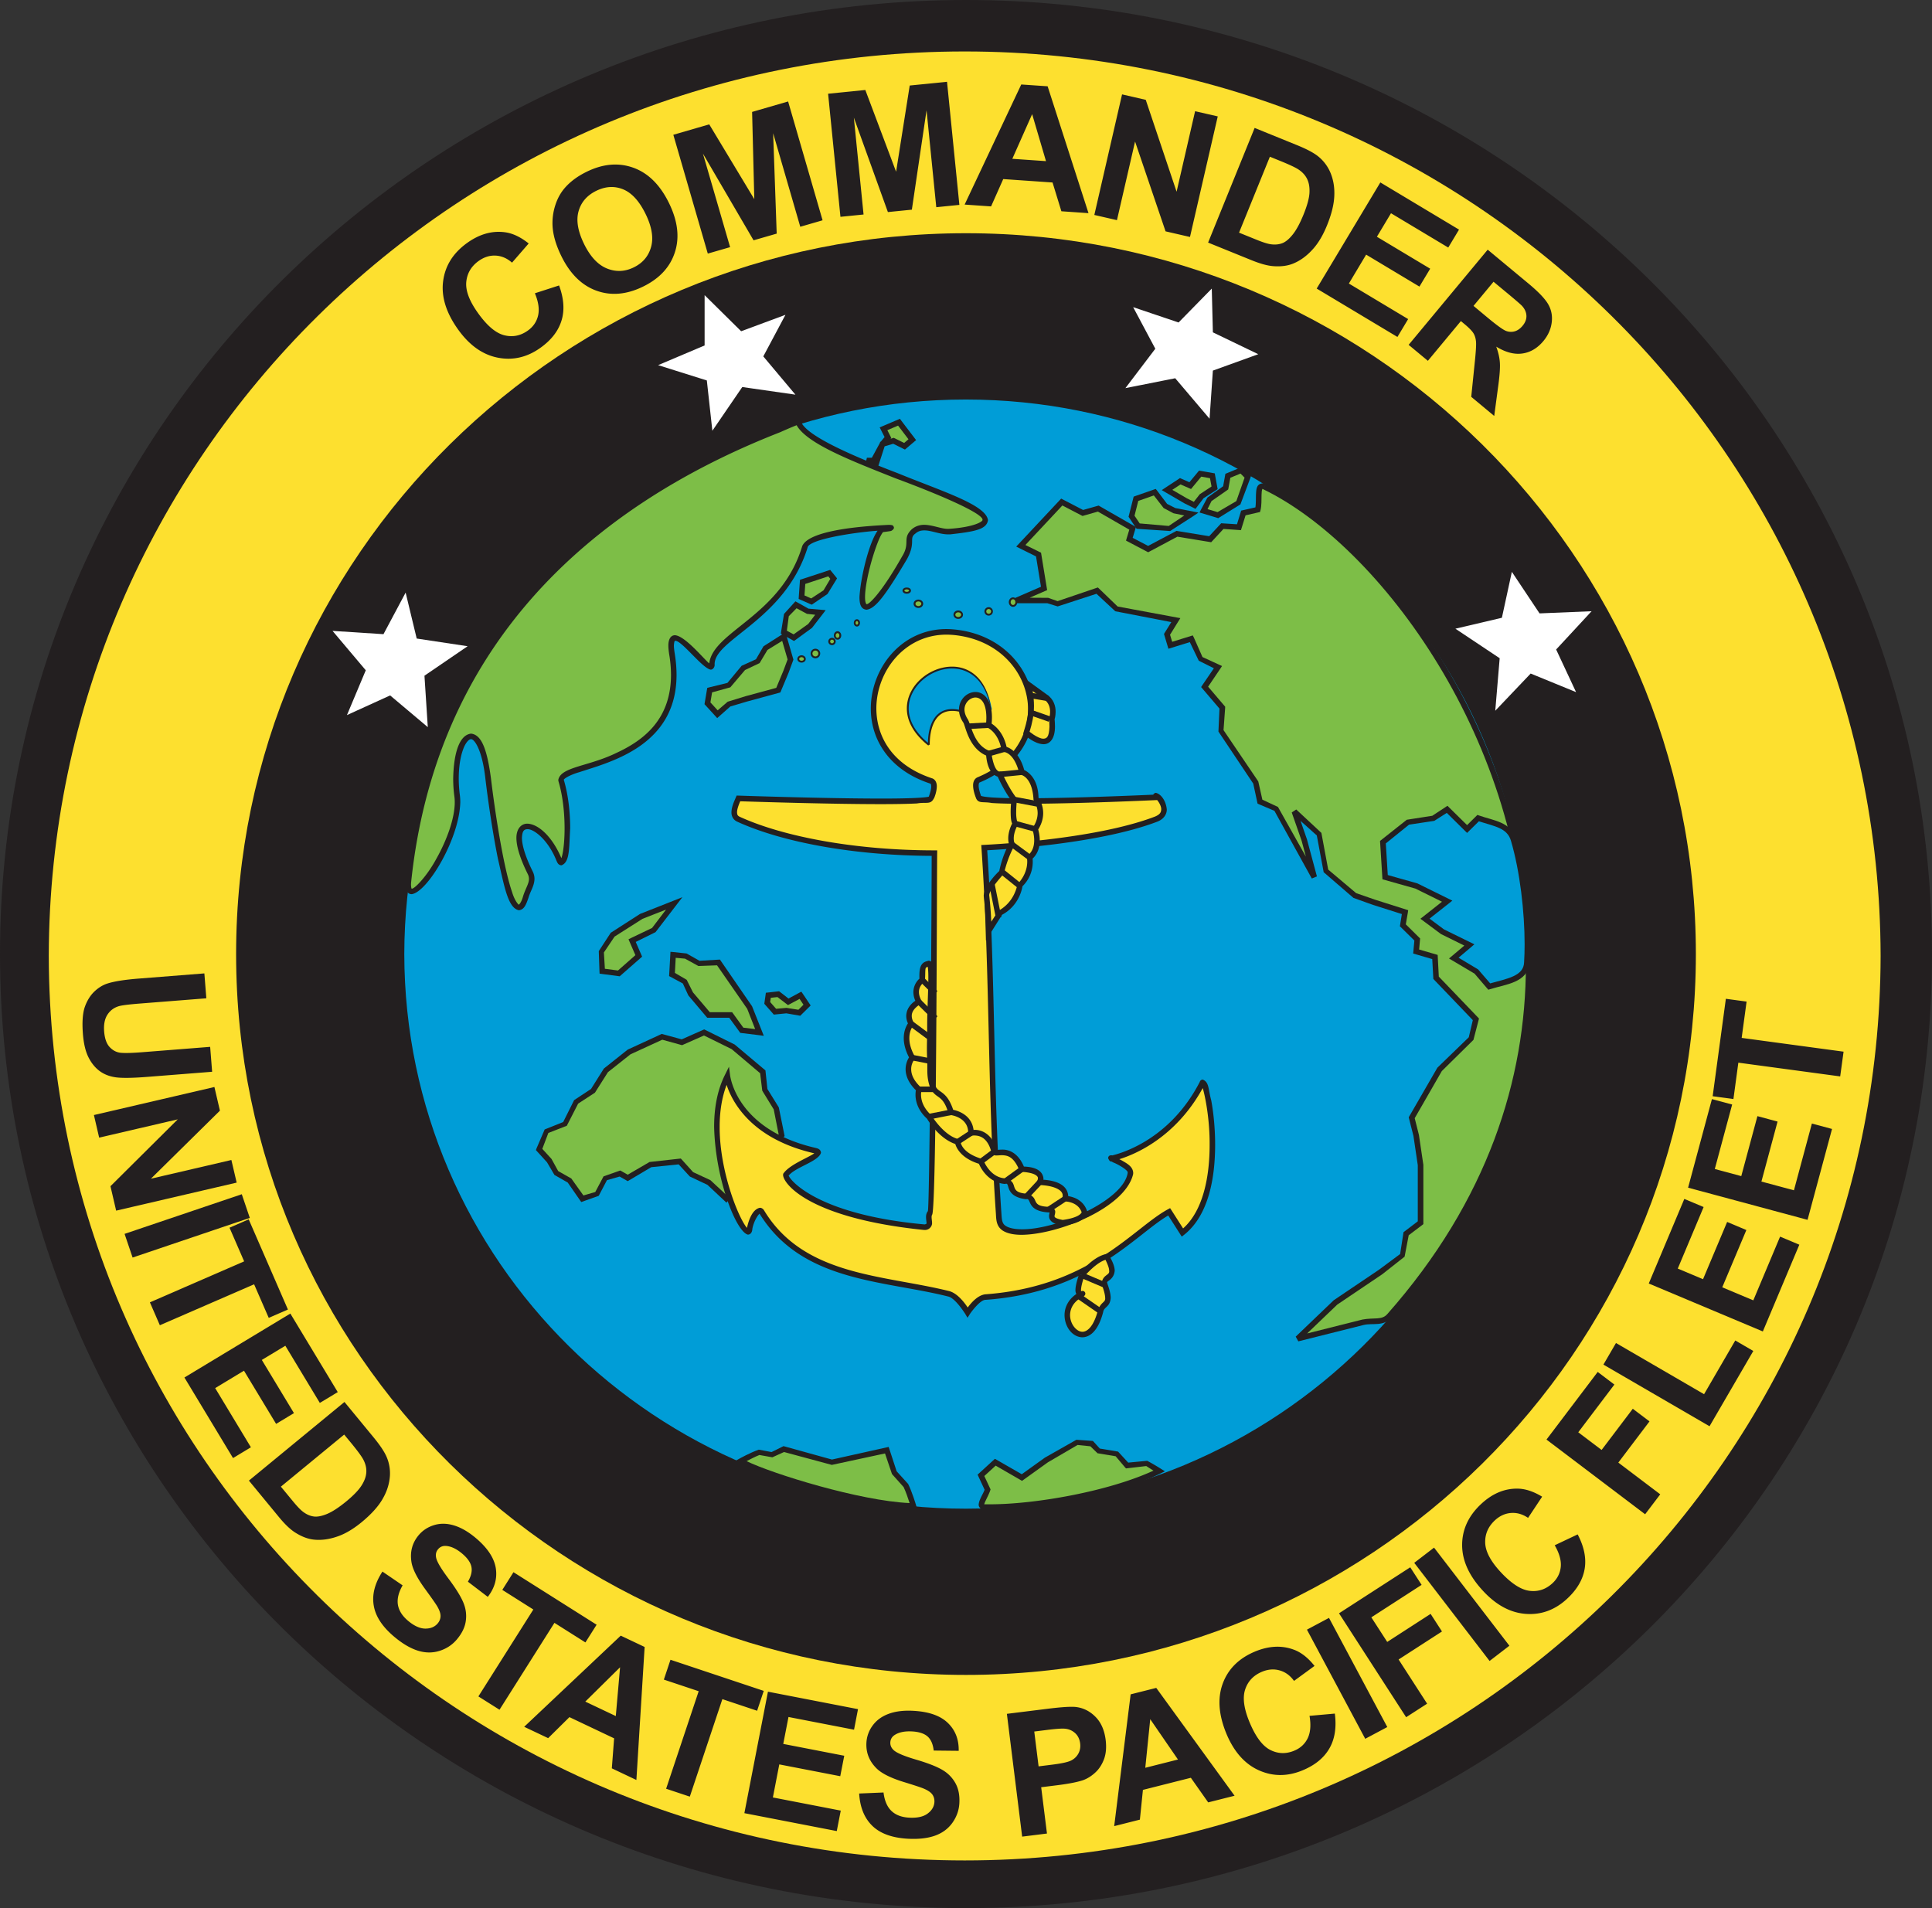 <svg xmlns="http://www.w3.org/2000/svg" width="355.623" height="351.234" xml:space="preserve"><rect width="100%" height="100%" fill="#333333" stroke="none"/><path fill-rule="evenodd" clip-rule="evenodd" fill="#231F20" d="M0 175.617C0 78.627 79.608 0 177.813 0c98.202 0 177.81 78.627 177.81 175.617s-79.608 175.617-177.81 175.617C79.608 351.234 0 272.607 0 175.617"/><path fill-rule="evenodd" clip-rule="evenodd" fill="#FDE02F" d="M7.957 175.964c0-92.521 75.937-167.518 169.618-167.518 93.676 0 169.615 74.997 169.615 167.518s-75.938 167.523-169.615 167.523c-93.681 0-169.618-75.002-169.618-167.523"/><path fill="#231F20" d="M6.926 175.959c0-93.091 76.405-168.367 170.646-168.538 94.229.171 170.635 75.447 170.646 168.538-.011 93.096-76.416 168.383-170.646 168.549-94.24-.166-170.646-75.453-170.646-168.549zm2.053 0c.171 91.946 75.468 166.498 168.593 166.498 93.114 0 168.421-74.552 168.592-166.498-.171-91.941-75.477-166.487-168.592-166.487C84.448 9.472 9.15 84.018 8.979 175.959z"/><path fill="#231F20" d="M43.461 175.617c0-73.277 60.15-132.687 134.349-132.687 74.196 0 134.349 59.409 134.349 132.687 0 73.283-60.152 132.691-134.349 132.691-74.199.001-134.349-59.408-134.349-132.691"/><path fill-rule="evenodd" clip-rule="evenodd" fill="#FFF" d="m61.211 116.13 9.376.606 4.078-7.653 2.038 8.456 9.373 1.414-7.946 5.427.614 9.467-6.932-5.837-7.949 3.62 3.464-8.249zM129.698 54.329v9.259l-8.557 3.625 8.966 2.817 1.018 9.26 5.505-8.048 9.783 1.404-5.912-7.043 4.078-7.654-8.156 3.024zM223.051 53.122l-6.113 6.24-8.359-2.822 4.078 7.654-5.505 7.25 9.169-1.818 6.321 7.447.611-8.855 8.355-3.019-8.355-4.024zM278.288 105.261l-1.836 8.456-8.556 2.01 8.15 5.437-.813 9.664 6.517-6.847 8.358 3.423-3.669-7.85 6.523-7.043-9.578.398z"/><path fill-rule="evenodd" clip-rule="evenodd" fill="#7DBE47" d="m176.182 171.088 1.424-.603 2.651-1.411 2.853.805-.608 2.823-3.061 3.218-.815 2.217 3.876 1.406-2.449 2.62h-3.465l-1.833-1.613-2.245-.603 2.245-2.818z"/><path fill="#231F20" d="M180.198 182.691h-3.662l-.137-.127-1.629-1.502-3.006-.815.487-.601 2.149-2.615 1.427-6.041.064-.254.233-.106 1.385-.58 2.835-1.504.192.054 3.321.93-.105.477-.73 3.068-2.951 3.037-.645 1.735 4.113 1.491-.518.572-2.602 2.781h-.221zm-4.899-5.225-1.766 2.222 1.704.498 1.691 1.48h3.048l1.766-1.893-3.628-1.323.179-.477.922-2.39 2.932-2.975.507-2.349-2.19-.624-2.506 1.334-1.194.505-1.465 5.992z"/><path fill-rule="evenodd" clip-rule="evenodd" fill="#7DBE47" d="m182.398 169.077-7.54 3.42-1.633 2.217.818 6.243 2.444 1.203 4.692-3.42.813-3.016z"/><path fill="#231F20" d="m176.239 182.73-2.685-1.331-.878-6.727.114-.148 1.841-2.382 7.532-3.426.781-.35-.476 7.595-1.005 3.302-4.951 3.606-.273-.139zm-.984-9.824-1.522 2.051.761 5.764 1.926.953 4.241-2.963.803-2.907.352-5.813-6.561 2.915z"/><path fill-rule="evenodd" clip-rule="evenodd" fill="#7DBE47" d="m174.245 174.812.611 1.007h1.225l1.836 2.009 2.242.207 1.219-1.812-1.836-1.815-2.444-1.206-2.035.603z"/><path fill="#231F20" d="m180.087 178.549-2.435-.223-.137-.148-1.681-1.841h-1.289l-.15-.243-.611-1.005-.182-.318.223-.274 1.067-1.173 2.232-.666.182.093 2.578 1.302 2.137 2.116-.243.347-1.386 2.064-.305-.031zm-4.962-3.237h1.152l.161.168 1.701 1.862 1.745.158.816-1.215-1.408-1.408-2.274-1.132-1.574.391-.593.722.274.454z"/><path fill-rule="evenodd" clip-rule="evenodd" fill="#7DBE47" d="m181.785 182.867-3.26-2.413-1.836-1.413-.406-2.016-2.447-.403 1.02-1.403 1.427-1.212-1.02-3.019.408-2.615 1.629.606-.611 2.812 1.836.807.206 3.019 2.446 3.625z"/><path fill="#231F20" d="m181.575 183.046-3.268-2.421-2.03-1.711-.339-1.674-2.908-.486.487-.666 1.101-1.491 1.163-.992-.93-2.929.508-3.236.58.212 2.04.762-.083.432-.531 2.411 1.735.761.031.308.116 2.768 2.527 3.83.604 3.625-.497.086.295-.412-.295.412.497-.086.213 1.248-1.016-.751zm-4.601-9.114-.274.233-1.341 1.121-.531.73 1.978.326.062.349.223 1.715 1.831 1.406 2.264 1.675-.34-2.193-2.537-3.881-.192-2.706-1.833-.818.69 2.043zm-1.132-3.341.381 1.119.054-.261.518-2.38-.645-.243-.308 1.765z"/><path fill-rule="evenodd" clip-rule="evenodd" fill="#7DBE47" d="m178.729 173.504-.61 1.414-2.243 3.217 3.67-2.212.201-2.822z"/><path fill="#231F20" d="m175.376 178.01 2.201-3.133.604-1.404.477.197-.192-.471 1.779-.699-.064.802-.22 3.086-.223.141-3.672 2.211-.69-.73zm3.089-2.636-.867 1.248 1.377-.834.127-1.745-.064.026-.573 1.305z"/><path fill="#009DD7" d="M74.08 175.623c0-56.566 46.426-102.42 103.697-102.42 57.278 0 103.705 45.854 103.705 102.42s-46.427 102.422-103.705 102.422c-57.271 0-103.697-45.857-103.697-102.422"/><path fill="#231F20" d="M73.738 175.62c0-56.753 46.579-102.653 104.033-102.759 57.464.106 104.044 46.006 104.044 102.759s-46.58 102.663-104.044 102.757c-57.454-.094-104.033-46.004-104.033-102.757zm.679 0c.096 56.38 46.273 102.089 103.354 102.089 57.103 0 103.267-45.709 103.373-102.089-.106-56.372-46.271-102.079-103.373-102.079-57.081.001-103.258 45.707-103.354 102.079z"/><path fill-rule="evenodd" clip-rule="evenodd" fill="#7DBE47" d="m129.608 190.051-4.078 1.806-3.67-1.002-6.113 2.817-4.28 3.421-2.242 3.628-3.263 2.211-1.833 3.827-3.667 1.608-1.224 3.223 1.836 2.01 1.426 2.418 2.243 1.21 2.444 3.42 2.854-1.007 1.224-2.616 2.854-1.007 1.426.806 4.079-2.419 5.499-.603 2.242 2.419 3.061 1.41 3.26 3.017 10.191-11.677-1.023-5.032-2.035-3.218-.409-3.42-5.505-4.635z"/><path fill="#231F20" d="m133.336 221.018-3.123-2.923-3.229-1.524-2.064-2.242-5.039.518-4.34 2.573-.253-.149-1.238-.699-2.331.668-1.512 2.879-3.218 1.145-.223-.318-2.266-3.271-2.444-1.398-1.367-2.327-2.043-2.245.106-.298 1.504-3.504 3.408-1.364 2.012-4.034 3.112-2.053 2.362-3.758 4.381-3.482 6.287-2.9.171.053 3.493.952 3.915-1.734.223-.097 5.611 2.784 5.663 4.765.021.199.339 3.219 2.098 3.387 1.069 5.271-10.705 12.271-.38-.364zm-17.275-26.952-4.158 3.293-2.393 3.778-3.092 2.012-2.084 4.075-3.4 1.324-1.111 2.93 1.694 1.854 1.229 2.231 2.414 1.365 2.232 3.123 2.18-.635 1.525-2.879 3.071-1.08.199.105 1.175.669 4.024-2.341 5.746-.635.181.189 2.084 2.31 3.198 1.491 2.869 2.667 9.684-11.093-.909-4.613-2.108-3.432-.391-3.219-5.241-4.436-5.096-2.512-4.029 1.782-.168-.042-3.482-.963-5.843 2.682zm13.316-3.558.233-.463-.233.463z"/><path fill="#FDE02F" d="M171.394 143.748c1.209.399 0 3.219 0 3.219 0 1.225-35.466 0-35.466 0-.596 1.375-1.375 3.198 0 3.83 8.356 3.822 21.773 6.24 36.074 6.24 0 0-.202 65.424-.811 66.229-.732.961.811 2.814-1.225 2.615-21.255-2.095-25.756-8.984-25.274-9.663 1.427-2.015 7.934-3.817 5.298-4.428-14.881-3.421-16.1-13.687-16.1-13.687-5.912 11.874 3.664 32.008 4.073 28.179.163-1.515 1.634-4.226 2.243-3.218 7.563 12.446 22.42 12.078 34.448 15.098 1.696.43 3.462 3.426 3.462 3.426s1.741-2.711 3.262-2.822c19.568-1.412 27.518-12.281 33.838-15.701l2.443 3.824c9.048-7.149 4.412-29.023 3.672-27.576-6.115 11.871-16.51 13.889-16.51 13.889-1.675-.238 3.603 1.184 3.258 2.814-1.422 6.846-18.953 12.887-23.233 10.064-.987-.645-.942-1.686-1.022-2.814-1.629-23.757-1.018-43.283-2.646-67.236 0 0 19.977-.805 31.594-5.233 3.654-1.396-.592-5.484 0-4.024 0 0-32.611 1.53-32.611 0 0 0-1.174-2.737 0-3.227 15.488-6.442 11.004-25.766-4.687-27.177-15.038-1.347-21.814 21.54-4.08 27.379"/><path fill="#231F20" d="M177.668 241.847c-.01 0-1.823-2.929-3.138-3.192-11.877-3.006-26.929-2.6-34.717-15.248a.965.965 0 0 0-.132.134c-.161.171-.35.458-.521.774-.35.647-.637 1.477-.688 2.027-.031.34-.212.891-.806.922-2.144-.51-5.994-10.116-6.217-19.852 0-3.344.552-6.663 1.983-9.535l.753-1.527.212 1.686c.054.011 1.072 9.873 15.696 13.258.445.105.956.243 1.028.891-.438 1.615-4.638 2.617-5.951 4.207.223.79 5.182 7.146 24.819 8.975.096.011.189.011.243.011.319-.106.212 0 .319-.212 0-.254-.096-.679-.096-1.145 0-.329.063-.732.329-1.063.362-.149.725-59.308.707-65.413-14.179-.057-27.416-2.465-35.779-6.29-.764-.329-1.093-1.069-1.072-1.727.01-.966.466-1.952.818-2.768l.137-.318.35.01c.021 0 15.748.542 26.248.542 4.396.01 7.983-.119 8.767-.347.119-.318.458-1.25.448-1.89-.01-.415-.093-.5-.179-.521l.158-.489.161-.487c.72.243.901.966.891 1.497-.01 1.124-.572 2.375-.541 2.204-.616 1.222-1.38.626-3.107.935-1.665.085-3.967.127-6.598.127-9.601 0-23.565-.451-25.94-.528-.305.717-.593 1.499-.583 2.035.021.425.083.604.466.805 8.25 3.775 21.623 6.194 35.867 6.194h.508v.51c-.062.168-.083 65.072-.922 66.538-.062.096-.106.232-.106.445-.011.318.085.72.085 1.145 0 .541-.487 1.24-1.336 1.24-.096 0-.202-.011-.318-.021-20.383-2.109-25.559-8.166-25.771-10.043.01-.084-.031-.275.127-.422 1.165-1.586 4.604-2.869 5.616-3.625-.005 0-.01-.004-.016-.004-11.623-2.666-15.126-9.521-16.121-12.594-.903 2.363-1.282 5.021-1.282 7.717-.023 8.152 3.457 16.755 4.995 18.567.01.016.021.03.031.044.319-1.461 1.007-3.428 2.377-3.703.327-.01.635.223.774.479 7.349 12.154 21.973 11.835 34.127 14.868 1.476.422 2.732 2.076 3.358 3.008.62-.841 1.81-2.247 3.206-2.426 19.396-1.408 27.117-12.09 33.63-15.643l.415-.223.264.404 2.129 3.33c3.738-3.319 4.891-9.663 4.881-15.367.043-4.565-.785-8.861-1.268-10.461-4.973 9.055-12.381 12.175-15.349 13.084.157.077.321.16.487.251.91.53 1.982 1.082 2.065 2.227 0 .085 0 .138-.011.265-1.441 6.183-13.668 11.095-20.488 11.178-1.432 0-2.652-.223-3.532-.785-1.251-.836-1.175-2.162-1.251-3.213-1.633-23.788-1.018-43.312-2.65-67.237l-.031-.52.53-.021c.021-.021 19.948-.818 31.435-5.207.973-.404 1.134-.829 1.154-1.336.019-.562-.394-1.292-.746-1.707l-.209.008s-14.498.678-24.18.678c-2.428 0-4.549-.042-6.076-.147-1.559-.298-2.398.147-2.854-.836 0-.034-.552-1.253-.563-2.377-.01-.541.161-1.24.84-1.527 6.468-2.693 9.267-7.603 9.279-12.46 0-6.502-5.09-12.949-13.819-13.734a14.873 14.873 0 0 0-1.22-.054c-7.69.01-12.876 6.735-12.887 13.586.021 5.218 2.959 10.435 10.235 12.854l-.161.487-.158.489c-7.646-2.504-10.956-8.218-10.935-13.83.01-7.338 5.557-14.604 13.904-14.614.435 0 .87.021 1.315.062 9.215.818 14.751 7.711 14.751 14.754.011 5.269-3.128 10.593-9.917 13.415-.106.031-.189.147-.202.572-.008.608.277 1.458.43 1.903.063.023.174.057.323.09.373.075.967.148 1.709.202 1.484.096 3.584.147 6.002.147 8.629 0 21.119-.543 23.664-.658.104-.171.287-.339.494-.339.967.233 1.847 1.465 2.005 3.035.021.901-.562 1.843-1.823 2.299-10.637 4.039-27.984 5.067-31.229 5.235 1.579 23.744.995 43.159 2.604 66.714.086 1.207.076 1.971.795 2.426.586.394 1.645.627 2.971.627 6.396.074 18.57-5.218 19.471-10.287.011-.072.011-.127.011-.138.161-.384-1.706-1.528-2.737-1.908-.391-.339-.445.157-.867-.765.063-.479.392-.488.422-.51.076-.01.119-.01.161-.01.122 0 .204.01.173.028.221-.091 10.207-2.069 16.116-13.529a.588.588 0 0 1 .562-.435c1.189.51.967 1.664 1.56 3.86.394 2.142.712 5.05.712 8.167-.01 6.033-1.168 12.928-5.696 16.532l-.446.35-.308-.477-2.183-3.417c-6.088 3.544-14.321 14.15-33.63 15.527-1.041-.021-2.864 2.559-2.864 2.59l-.455.709-.421-.718z"/><path fill-rule="evenodd" clip-rule="evenodd" fill="#7DBE47" d="M75.186 162.27c-.73 6.994 9.987-7.848 8.97-15.702-1.354-10.417 4.075-16.911 5.709-3.218 1.051 8.821 4.35 30.256 6.926 21.734.51-1.681 1.6-2.854.815-4.428-5.704-11.471 2.048-10.44 5.298-2.413 1.225 3.019 2.54-7.349.409-14.493-1.018-3.425 23.848-2.216 20.383-23.353-1.414-8.617 7.341 4.635 7.341 2.015 0-5.435 13.045-8.459 17.118-21.742 1.033-3.366 21.789-4.047 14.27-3.224-1.836.202-9.221 28.223 4.078 5.233 1.628-2.815.137-3.514 1.628-4.829 1.973-1.73 4.485.202 6.73 0 23.757-2.134-25.072-12.478-27.926-20.129-.081-.207-3.364 1.308-3.364 1.308-36.312 14.127-63.898 40.362-68.385 83.241"/><path fill="#231F20" d="M91.654 158.077c-1.015-5.023-1.854-10.955-2.299-14.663-.604-5.554-2.098-7.408-2.649-7.343-.306-.054-.974.518-1.45 1.844-.487 1.292-.815 3.177-.815 5.404 0 .994.072 2.066.223 3.188.042.373.062.764.062 1.165-.179 6.823-6.103 16.592-8.951 16.921-.836-.01-1.145-.847-1.145-1.706 0-.212.021-.435.042-.679h.002c4.505-43.094 32.284-69.502 68.684-83.645.075-.011 2.714-1.315 3.519-1.378.083.011.36-.021.539.36.839 2.618 9.482 6.367 17.778 9.536 8.34 3.41 16.273 5.826 16.667 8.667-.257 1.693-2.344 2.097-6.994 2.615h-.36c-1.6-.021-3.136-.751-4.386-.73-.614 0-1.124.137-1.652.604-1.22.87.179 1.59-1.528 4.694-3.972 6.696-5.805 9.122-7.447 9.301-1.145-.116-1.282-1.238-1.292-2.32.189-3.509 1.722-9.961 3.335-12.222-4.296.303-12.752 1.595-12.892 3.123-4.205 13.475-17.408 16.888-17.1 21.603 0 .295-.243.847-.73.847-1.58-.264-5.404-5.477-6.569-5.308-.01 0-.15 0-.202.857 0 .373.052.87.158 1.504.223 1.388.329 2.703.329 3.931-.01 13-12.1 15.989-17.854 17.874-1.98.572-2.934 1.282-2.892 1.421l.01.062c.839 2.82 1.158 6.083 1.158 8.879-.223 3.635-.034 6.23-1.611 6.802-.583-.052-.733-.456-.911-.847-1.494-3.773-4.133-5.87-5.363-5.808-.583.034-.932.267-.994 1.59 0 1.25.549 3.317 1.991 6.209.223.456.318.901.318 1.347-.023 1.302-.774 2.286-1.103 3.464-.466 1.354-.815 2.214-1.779 2.31-2.024-.405-2.669-4.442-3.847-9.473zm-1.282-14.792c.658 5.531 2.214 16.095 3.889 20.927.487 1.642 1.186 2.331 1.24 2.32 0-.021.422-.243.795-1.6.433-1.357 1.09-2.32 1.069-3.156a1.95 1.95 0 0 0-.223-.891c-1.473-2.978-2.087-5.14-2.087-6.665 0-1.546.795-2.605 2.012-2.605 2.051.063 4.614 2.421 6.266 6.352.093-.253.189-.637.272-1.098.189-1.09.318-2.649.318-4.386 0-2.724-.308-5.912-1.103-8.591a1.133 1.133 0 0 1-.052-.35c.477-2.405 5.541-2.439 10.668-4.938 5.106-2.354 10.054-6.209 10.075-14.357a23.1 23.1 0 0 0-.329-3.77c-.104-.658-.158-1.199-.158-1.665 0-1.005.35-1.875 1.219-1.885 1.891.14 5.306 4.386 6.308 5.189.702-5.955 13.239-8.71 17.118-21.6 1.375-3.211 12.998-3.752 15.849-3.9.274 0 .422 0 .624.044.021.052.277-.086.425.518-.277.531-.404.404-.477.531a2.166 2.166 0 0 1-.339.073c-.261.041-.658.101-1.188.16a.709.709 0 0 0-.168.2 6.683 6.683 0 0 0-.518.966c-.373.847-.805 2.033-1.199 3.327-.795 2.584-1.45 5.668-1.45 7.478 0 1.124.264 1.294.264 1.294.401.179 2.796-2.121 6.559-8.786 1.566-2.529-.021-3.208 1.737-4.956.709-.637 1.546-.86 2.331-.86 1.58.021 3.115.753 4.386.743.117 0 .223-.013.308-.013 4.63-.326 6.038-1.354 6.028-1.587.391-1.124-7.734-4.643-16.031-7.713-8.035-3.195-16.284-6.362-18.172-9.762-.722.267-2.856 1.196-2.89 1.232-36.193 14.101-63.581 40.145-68.063 82.819a5.84 5.84 0 0 0-.031.562c.041.688.116.688.116.688.445.161 2.817-2.268 4.555-5.51 1.823-3.231 3.382-7.299 3.382-10.394 0-.36-.023-.72-.065-1.038a24.452 24.452 0 0 1-.223-3.314c.085-4.609 1.103-8.032 3.283-8.275 1.87.191 2.929 2.669 3.67 8.242zm73.518-45.642v-.005.005z"/><path fill-rule="evenodd" clip-rule="evenodd" fill="#009DD7" d="M170.985 137.106s-.409-7.651 5.707-6.243c1.225.282.847-1.616 1.833-2.009 1.619-.647 4.078 1.807 4.078 1.807-2.854-16.304-24.052-3.417-11.618 6.445"/><path fill="#231F20" d="M166.922 130.403c.01-4.27 4.195-7.683 8.307-7.693 3.26-.01 6.489 2.198 7.224 7.892a.227.227 0 0 1 .005.042c.006.047.014.093.018.14 0 0-1.928-1.897-3.357-1.875-.191 0-.36.031-.531.104-.795.202-.486 1.929-1.672 2.046-.075 0-.171-.011-.267-.031a5.612 5.612 0 0 0-1.378-.171c-3.855 0-4.119 4.694-4.13 5.956 0 .181.011.274.011.274l-.171.023-.106.126c-2.808-2.227-3.953-4.64-3.953-6.833zm.34 0c0 2.001.997 4.213 3.54 6.333.01-1.362.321-6.196 4.469-6.217.446 0 .922.052 1.453.179.075.01.137.021.192.021.72.106.487-1.515 1.546-2.022.202-.085.424-.127.658-.127 1.4.016 2.946 1.367 3.275 1.909-1.023-5.415-4.068-7.418-7.165-7.429-3.942.01-7.958 3.316-7.968 7.353z"/><path fill-rule="evenodd" clip-rule="evenodd" fill="#7DBE47" d="M232.745 89.598c-1.559-.753-.77 2.571-1.225 4.226l-2.646.603-.815 2.621-3.061-.202-2.237 2.414-6.121-1.007-5.298 2.822-3.462-1.815.608-2.009-6.32-3.628-2.854.805-3.871-2.014-7.54 8.055 3.263 1.613 1.018 6.235-5.096 2.216h5.704l2.043.606 7.131-2.418 3.672 3.426 10.8 2.009-1.626 2.621.608 2.009 3.871-1.204 1.836 3.824 3.058 1.409-2.449 3.623 3.263 3.824-.202 4.428 6.315 9.265.818 3.623 2.851 1.207 7.134 12.68-1.831-6.841-1.833-5.233 4.479 4.023 1.427 7.043 5.303 4.433 3.464 1.204 5.705 1.815-.401 2.418 2.646 2.613-.201 2.216 3.462 1.007.207 3.824 7.333 7.646-.816 3.425-5.908 5.84-5.096 8.855.818 3.219.811 5.435v10.671l-2.646 2.014-.608 3.824-4.078 3.219-8.358 5.637-6.932 6.645 12.027-3.017c1.922-.414 3.597.254 4.889-1.209 54.623-61.804 9.782-136.69-23.033-152.593"/><path fill="#231F20" d="m238.499 246.044 6.998-6.701 8.328-5.618 3.896-2.891.627-4.023.17-.127 2.453-1.869V214.48l-.798-5.383-.87-3.432 5.277-9.133 5.779-5.598.742-3.154-7.266-7.581-.01-.191-.191-3.462-3.514-1.031.041-.414.182-1.976-2.664-2.623.041-.264.318-1.986-5.29-1.678-3.62-1.297-5.479-4.726-1.266-6.766-2.994-2.686 1.178 3.387 1.839 6.839-.944.383-6.883-12.457-3.092-1.318-.063-.254-.742-3.441-6.406-9.578.191-4.228-3.377-3.962.213-.329 2.133-3.133-2.78-1.39-1.647-3.421-3.94 1.222-.147-.489-.668-2.229.117-.202 1.232-1.986-10.314-1.996-3.461-3.219-7.146 2.328-1.891-.585h-5.704l-.202-.986 4.726-2.051-.911-5.585-3.644-1.807 8.272-8.834.35.181 3.686 1.911 2.857-.808 6.87 3.941-.116.394-.487 1.603 2.846 1.486 5.226-2.771.158.031 5.852.956 2.219-2.39.246.021 2.654.171.773-2.517.299-.065 2.324-.531c.099-.632.078-1.535.096-2.315.065-.839-.01-1.942 1.158-2.103.235 0 .427.065.627.161l-.223.466-.223.458c-.117-.064-.182-.064-.182-.064l-.011.116c-.072.192-.106.562-.116 1-.031.87.033 1.963-.202 2.846l-.085.298-.296.062-2.358.542-.85 2.729-.404-.031-2.814-.191-2.26 2.444-.268-.044-5.957-.977-5.373 2.867-.244-.127-3.834-2.017.116-.404.489-1.613-5.779-3.325-2.835.805-.179-.093-3.527-1.838-6.807 7.276 2.877 1.412 1.126 6.893-.36.158-2.858 1.243 3.41.021 1.732.606 7.411-2.517.225.212 3.418 3.293 11.543 2.144-.4.637-1.5 2.421.394 1.297 3.791-1.178.202.401 1.582 3.581 3.602 1.655-.329.5-2.231 3.304 3.133 3.674v.212l-.298 4.109 6.394 9.44.756 3.366 2.865 1.329 5.141 9.145-.774-2.89-1.828-5.235.829-.552 4.629 4.312 1.254 6.753 5.143 4.334 3.451 1.199 6.126 1.944-.064.446-.37 2.157 2.633 2.6-.021.236-.161 1.794 3.41.997.021.363.191 3.633 7.393 7.708-.064.277-.955 3.663-5.821 5.736-4.989 8.676.773 3.068.818 5.514v10.916l-.201.158-2.496 1.891-.754 3.94-4.112 3.239-8.283 5.585-5.544 5.311 10.176-2.558c2.145-.404 3.61.168 4.609-1.041 18.437-20.87 25.477-43.193 25.477-64.221.021-41.014-26.88-77.205-48.342-87.57l.223-.458.223-.466c21.9 10.64 48.896 47.024 48.917 88.495 0 21.262-7.137 43.86-25.723 64.898-1.582 1.712-3.472.955-5.149 1.359l-12.033 3.017-.483-.861z"/><path fill-rule="evenodd" clip-rule="evenodd" fill="#009DD7" d="M278.604 154.618c-.847-2.841-3.7-3.042-6.522-4.024l-2.035 2.009-3.669-3.62-2.449 1.61-4.892.805-4.485 3.623.407 6.442 5.712 1.608 5.707 2.82-4.078 3.221 3.26 2.418 4.896 2.411-2.854 2.418 4.073 2.413 2.444 2.822c3.07-.935 6.724-1.258 6.931-4.428.408-6.241-.408-15.702-2.446-22.548"/><path fill="#231F20" d="m273.729 181.925-2.314-2.708-4.694-2.783.554-.467 2.261-1.911-4.28-2.113-3.802-2.825.531-.414 3.441-2.719-4.896-2.421-6.064-1.711-.445-7.061 4.928-3.899 4.694-.733 2.794-1.836.295.298 3.314 3.26 1.9-1.879.298.106c2.688.956 5.852 1.147 6.849 4.366l-.486.147-.489.137c-.676-2.379-3.068-2.659-5.901-3.583l-2.17 2.141-.359-.352-3.379-3.335-2.295 1.465-4.65.702-4.279 3.451.361 5.821 5.448 1.538 6.435 3.177-.637.51-3.558 2.802 2.653 1.976 5.599 2.75-.596.51-2.315 1.955 3.59 2.146 2.234 2.582c3.109-.881 6.168-1.334 6.24-3.879.064-1.031.096-2.144.096-3.325 0-5.914-.85-13.423-2.517-19.052l.489-.137.486-.147c1.712 5.766 2.571 13.327 2.571 19.337 0 1.201-.031 2.338-.106 3.389-.328 3.705-4.375 3.962-7.286 4.884l-.318.096-.225-.256z"/><path fill-rule="evenodd" clip-rule="evenodd" fill="#7DBE47" d="m212.566 90.603-3.463 1.209-.817 3.218 1.22 1.815 5.914.402 3.876-2.618-3.061-.606-1.633-.805z"/><path fill="#231F20" d="m209.214 97.337-.138-.212-1.347-2.004.063-.223.881-3.48.254-.093 3.469-1.209.34-.117.232.285 1.857 2.47 1.504.764 4.275.839-1.021.689-4.197 2.703-6.172-.412zm.307-5.132-.688 2.724.953 1.421 5.344.466 2.863-1.929-1.982-.404-1.813-.956-1.811-2.328-2.866 1.006zm2.642-1.294.4-.308-.4.308z"/><path fill-rule="evenodd" clip-rule="evenodd" fill="#7DBE47" d="m220.923 87.182 2.242.401.408 2.212-2.449 1.613-1.219 1.613-1.634-.808-3.461-2.014 2.443-1.608 1.836.803z"/><path fill="#231F20" d="m219.677 93.477-1.665-.829-4.169-2.429.679-.456 2.683-1.761.256.117 1.474.647 1.59-1.918.192-.223.297.052 2.587.456.065.36.465 2.545-.276.181-2.323 1.497-1.473 1.95-.382-.189zm-3.892-3.31 2.714 1.58 1.25.626 1.093-1.401 2.165-1.421-.287-1.528-1.604-.287-1.885 2.281-.35-.158-1.582-.688-1.514.996z"/><path fill-rule="evenodd" clip-rule="evenodd" fill="#7DBE47" d="m228.465 86.576-2.446 1.01-.408 2.211-3.06 2.217-1.018 2.014 2.652.8 3.871-2.413 1.629-4.627z"/><path fill="#231F20" d="m224.029 95.315-3.233-.976.273-.541 1.179-2.206 2.896-2.09.414-2.289.266-.106 2.439-1.01.318-.127.244.244 1.441 1.432-.105.308-1.836 4.891-4.084 2.535-.212-.065zm2.44-7.372-.392 2.144-.17.127-2.906 2.025-.732 1.476 1.846.552 3.457-2.027 1.518-4.316-.748-.751-1.873.77zm1.634-1.007.362-.36-.362.36z"/><path fill-rule="evenodd" clip-rule="evenodd" fill="#7DBE47" d="m144.284 117.177-3.465 2.216-1.224 2.211-2.851 1.412-2.447 3.016-3.669 1.007-.406 2.419 1.833 2.009 2.037-1.807 3.261-1.008 5.914-1.613 1.426-3.42.816-2.217z"/><path fill="#231F20" d="m131.677 131.812-2.001-2.19.044-.257.463-2.739.308-.085 3.408-.836 2.615-3.154 2.636-1.196 1.388-2.392 3.473-2.214.572-.371.189.658 1.271 4.381-.054.158-.826 2.245-1.522 3.643-6.142 1.672-3.068.909-2.414 2.139-.34-.371zm9.591-12.175-1.45 2.426-2.68 1.269-2.708 3.188-3.356.929-.308 1.844 1.333 1.46 1.844-1.587 3.27-1.007 5.673-1.543 1.323-3.177.764-2.053-.997-3.418-2.708 1.669zm2.519-2.318.498-.147-.498.147z"/><path fill-rule="evenodd" clip-rule="evenodd" fill="#7DBE47" d="m144.284 116.371.409-3.016 1.833-2.017 2.243 1.209 2.245.202-1.836 2.413-3.061 2.216z"/><path fill="#231F20" d="m145.869 117.829-1.831-1.007.243-.453.508.073-.508-.073-.243.453-.308-.179.044-.339.539-3.294 2.097-2.317.36.192 2.043 1.152 3.167.277-.562.741-1.947 2.519-3.314 2.414-.288-.159zm.212-1.059 2.69-1.916 1.279-1.693-1.522-.171-1.906-1.025-1.429 1.46-.357 2.667 1.245.678z"/><path fill-rule="evenodd" clip-rule="evenodd" fill="#7DBE47" d="m147.546 109.929.2-2.82 4.896-1.608.816 1.008-1.427 2.413-2.651 1.812z"/><path fill="#231F20" d="m149.17 111.203-1.831-.805.202-.466.518.034-.518-.034-.202.466-.329-.148.021-.36.223-3.167.329-.106 5.23-1.714.223.274 1.039 1.282-.181.308-1.577 2.571-2.892 1.97-.255-.105zm.15-1.049 2.266-1.491 1.248-2.108-.371-.466-4.236 1.398-.145 2.116 1.238.551z"/><path fill-rule="evenodd" clip-rule="evenodd" fill="#7DBE47" d="m165.482 77.721-2.853 1.209.816 1.605-1.018 1.21-1.634 3.021h-1.224l1.634.803 1.224-3.824 2.035-.604 2.038 1.007 1.427-1.209z"/><path fill="#231F20" d="m160.97 86.024-1.631-.805.233-.963h.912l1.46-2.693.075-.23.101-.034.704-.847-.901-1.779.5-.212 2.859-1.217.36-.158.243.326 2.745 3.602-.371.308-1.686 1.43-.306-.148-1.854-.921-1.579.476-1.333 4.13-.531-.265zm3.718-5.349 1.738.859.795-.678-1.911-2.512-1.976.839.72 1.419-.134.161.577-.171.191.083zm.38-2.646.414-.308-.414.308z"/><path fill-rule="evenodd" clip-rule="evenodd" fill="#7DBE47" d="m124.105 166.296-6.113 2.413-5.298 3.426-2.043 3.218.207 3.426 3.056.401 3.669-3.223-1.225-2.815 4.079-2.015z"/><path fill="#231F20" d="m113.847 179.68-3.48-.455-.023-.422-.127-3.727 2.201-3.374 5.386-3.47 6.116-2.413 1.693-.678-4.951 6.445-3.641 1.799 1.173 2.708-4.125 3.617-.222-.03zm4.422-10.549-5.142 3.271-1.968 2.918.181 3.007 2.411.318 3.206-2.825-1.269-2.921.445-.223 3.892-1.862 2.571-3.379-4.327 1.696z"/><path fill-rule="evenodd" clip-rule="evenodd" fill="#7DBE47" d="m123.901 175.757 2.242.202 2.652 1.408 3.464-.201 5.704 8.252 1.836 4.629-3.259-.403-2.039-2.815h-4.078l-3.259-3.825-1.225-2.418-2.24-1.209z"/><path fill="#231F20" d="m139.734 190.55-3.482-.425-.127-.189-1.896-2.594h-4.052l-3.472-4.107-1.015-2.2-2.529-1.364.021-.329.202-3.62.031-.518.528.042 2.434.264 2.382 1.344 3.757-.223 5.917 8.597 2.16 5.439-.859-.117zm-15.504-11.463 2.169 1.269 1.152 2.307 3.102 3.654h4.107l.158.213 1.906 2.633 2.18.267-1.46-3.726-5.557-8.014-3.431.126-2.465-1.354-1.711-.152-.15 2.777z"/><path fill-rule="evenodd" clip-rule="evenodd" fill="#7DBE47" d="m141.431 183.204-.202 1.411 1.421 1.614 2.043-.203 2.444.402 1.427-1.411-1.219-1.813-2.245 1.209-1.833-1.411z"/><path fill="#231F20" d="m147.049 186.93-2.307-.4-2.307.232-.171-.202-1.577-1.789.031-.233.202-1.408.052-.391.404-.042 2.033-.233.168.127 1.566 1.217 2.361-1.271.264.383 1.45 2.159-.295.296-1.621 1.601-.253-.046zm-.083-1.059.93-.93-.72-1.069-2.128 1.142-.264-.201-1.673-1.279-1.232.135-.111.784 1.09 1.24 1.916-.171 2.192.349z"/><path fill="#7DBE47" d="M146.933 121.304c0-.277.277-.505.611-.505.339 0 .608.228.608.505 0 .274-.269.502-.608.502-.334 0-.611-.227-.611-.502"/><path fill="#231F20" d="M146.759 121.301c.01-.401.381-.678.785-.678.412 0 .771.287.771.678 0 .391-.36.668-.771.668-.404 0-.774-.266-.785-.668zm.34 0c0 .148.179.329.445.329.264 0 .433-.171.433-.329s-.168-.329-.433-.339c-.267 0-.445.182-.445.339z"/><path fill="#7DBE47" d="M149.38 120.297a.71.71 0 0 1 .709-.707c.398 0 .717.318.717.707a.711.711 0 0 1-.717.704.709.709 0 0 1-.709-.704"/><path fill="#231F20" d="M149.211 120.294c0-.486.391-.877.878-.877s.888.391.888.877a.882.882 0 0 1-1.766 0zm.337 0c0 .295.246.539.542.539a.535.535 0 0 0 .541-.539.536.536 0 0 0-.541-.541.545.545 0 0 0-.542.541z"/><path fill="#7DBE47" d="M153.66 116.975c0-.334.228-.606.51-.606.28 0 .507.272.507.606s-.228.606-.507.606c-.282 0-.51-.272-.51-.606"/><path fill="#231F20" d="M153.484 116.975c0-.412.285-.771.688-.785.391.013.676.373.676.785 0 .401-.285.764-.676.774-.403-.011-.688-.373-.688-.774zm.339 0c0 .254.178.435.349.435.158 0 .329-.171.329-.435s-.171-.435-.329-.435c-.171 0-.349.17-.349.435z"/><path fill="#7DBE47" d="M152.64 118.083a.51.51 0 0 1 1.02 0 .508.508 0 0 1-.51.502.51.51 0 0 1-.51-.502"/><path fill="#231F20" d="M152.463 118.085c0-.38.306-.678.689-.678a.673.673 0 1 1 0 1.346.683.683 0 0 1-.689-.668zm.34 0c0 .171.158.329.35.329a.34.34 0 0 0 .339-.329.336.336 0 0 0-.339-.339.343.343 0 0 0-.35.339z"/><path fill="#7DBE47" d="M157.329 114.66c0-.274.181-.502.409-.502.223 0 .406.228.406.502s-.184.502-.406.502c-.228 0-.409-.228-.409-.502"/><path fill="#231F20" d="M157.153 114.663c0-.35.233-.668.583-.679.35.01.572.329.572.679 0 .336-.223.655-.572.666-.35-.012-.583-.33-.583-.666zm.339 0c0 .199.137.326.243.326.096 0 .233-.127.233-.326 0-.212-.137-.339-.233-.339-.106-.001-.243.126-.243.339z"/><path fill="#7DBE47" d="M166.296 108.72c0-.223.277-.401.611-.401.339 0 .616.179.616.401s-.277.404-.616.404c-.334 0-.611-.182-.611-.404"/><path fill="#231F20" d="M166.12 108.715c.021-.381.401-.57.782-.57.394 0 .764.189.785.57-.021.383-.391.572-.785.572-.381 0-.762-.189-.782-.572zm.339 0c0 .064.158.233.442.233.298 0 .446-.168.446-.233 0-.062-.148-.233-.446-.233-.284 0-.442.171-.442.233z"/><path fill="#7DBE47" d="M168.336 111.136c0-.334.319-.604.715-.604.394 0 .712.27.712.604s-.318.606-.712.606c-.396 0-.715-.272-.715-.606"/><path fill="#231F20" d="M168.165 111.136c0-.456.415-.771.88-.771.466 0 .878.316.888.771-.01.445-.422.774-.888.774-.465 0-.88-.329-.88-.774zm.339 0c0 .212.223.435.541.435.319 0 .552-.223.552-.435 0-.223-.233-.433-.552-.433-.318 0-.541.21-.541.433z"/><path fill="#7DBE47" d="M175.674 113.15c0-.334.316-.606.714-.606.394 0 .709.272.709.606s-.316.603-.709.603c-.398 0-.714-.269-.714-.603"/><path fill="#231F20" d="M175.503 113.15c0-.453.414-.782.88-.782s.877.329.877.782c0 .445-.412.774-.877.774-.466 0-.88-.328-.88-.774zm.339 0c0 .212.212.424.542.435.318-.011.539-.223.539-.435 0-.22-.22-.433-.539-.443-.319.011-.542.223-.542.443z"/><path fill="#7DBE47" d="M181.381 112.547c0-.336.274-.606.608-.606.34 0 .611.27.611.606a.61.61 0 0 1-1.219 0"/><path fill="#231F20" d="M181.205 112.55a.79.79 0 0 1 .784-.785.78.78 0 0 1 .774.785.77.77 0 0 1-.774.764.773.773 0 0 1-.784-.764zm.339 0c0 .233.202.424.445.424a.429.429 0 0 0 .436-.424.44.44 0 0 0-.436-.446.449.449 0 0 0-.445.446z"/><path fill="#7DBE47" d="M185.866 110.835c0-.388.273-.707.607-.707.34 0 .611.319.611.707 0 .386-.271.704-.611.704-.333.001-.607-.318-.607-.704"/><path fill="#231F20" d="M185.689 110.838c0-.466.329-.878.784-.878.456 0 .775.412.775.878 0 .456-.319.86-.775.87-.454-.01-.784-.414-.784-.87zm.339 0c0 .308.223.531.445.531.223 0 .436-.223.436-.531 0-.316-.213-.539-.436-.539-.222 0-.445.223-.445.539z"/><path fill-rule="evenodd" clip-rule="evenodd" fill="#FDE02F" d="M199.521 223.468h.2c-.609-2.822-3.664-2.822-3.664-2.822.748-2.952-4.692-3.017-4.692-3.017 1.188-2.344-3.257-2.413-3.257-2.413-1.834-4.636-4.895-2.419-5.096-3.224-1.083-4.265-4.281-3.421-4.281-3.421 0-3.426-3.668-3.829-3.668-3.829-1.225-4.023-2.742-2.764-3.467-5.026-.552-1.729-.319-2.822-.409-4.635-.117-2.349.016-3.679 0-6.041-.026-4.554.616-11.872-.202-11.673-1.175.288-1.225.606-1.225 3.02 0 0-2.035 1.411-.608 4.023 0 0-2.854 1.412-1.427 4.032 0 0-2.043 2.211.202 6.235 0 0-2.245 2.619 1.225 5.838 0 0-.818 2.621 1.833 5.034 0 0 2.245 3.827 5.298 4.63 0 0 .207 2.416 4.281 3.625 0 0 1.225 3.42 4.486 3.622 1.872.116 0 2.419 3.871 2.817 1.844.193.207 2.217 4.078 2.416 2.035.105-1.227 1.81 2.652 2.418 0 .001 3-.226 3.87-1.609"/><path fill="#231F20" d="M193.098 223.852c.008-.288.072-.529.104-.658a1.164 1.164 0 0 0-.23-.021c-4.153-.264-3.019-2.734-4.102-2.426-4.187-.52-2.799-3.275-3.858-2.809-3.092-.233-4.463-2.883-4.826-3.717-3.221-1.007-4.12-2.857-4.345-3.641-3.185-1.076-5.254-4.746-5.202-4.652-1.758-1.6-2.131-3.34-2.121-4.43 0-.34.034-.617.067-.813-1.427-1.403-1.89-2.771-1.89-3.871a4.166 4.166 0 0 1 .629-2.175c-.717-1.375-.968-2.568-.968-3.54 0-1.362.476-2.281.771-2.719a3.27 3.27 0 0 1-.316-1.362c.031-1.491 1.062-2.39 1.673-2.801a3.997 3.997 0 0 1-.357-1.598 3.377 3.377 0 0 1 1.113-2.473c-.08-2.041.243-2.983 1.507-3.25.096-.055.181-.055.23-.055h.031c.829.213.678.723.805 1.168.065.508.096 1.176.096 1.96 0 2.447-.223 6.072-.223 8.786 0 .085.01.17.01.308-.01.116-.01.233-.01.36 0 1.432-.042 2.49-.042 3.689 0 .593.011 1.22.052 1.949.013.426.013.816.013 1.176 0 .182.01.363.01.541 0 .945.021 1.717.36 2.779.412 1.775 2.056.854 3.376 4.73.922.191 3.398.957 3.748 3.699.057-.002.115-.005.178-.005 1.111-.041 3.234.588 4.07 3.68.207.005.572-.044.997-.044 1.179-.041 2.919.513 4.019 3.117.922.041 3.354.189 3.602 2.152 0 .088-.008.181-.021.271 1.37.094 4.368.484 4.578 2.939v.082c1.005.15 3.032.754 3.594 3.172l.127.624h-.583c-1.299 1.491-4.047 1.562-4.197 1.601-1.736-.23-2.48-.898-2.469-1.723zm-22.83-43.47v.267l-.223.158c.021.021-.911.637-.891 1.813 0 .424.106.922.445 1.537l.254.477-.477.233c0 .011-1.59.85-1.548 2.151 0 .329.085.71.339 1.176l.181.318-.254.277c.031.031-.712.74-.712 2.31 0 .86.223 1.96.986 3.327l.171.309-.235.277c.034.02-.593.688-.583 1.802 0 .856.339 1.98 1.771 3.327l.243.213-.096.318c.01 0-.106.295-.106.826.01.88.256 2.268 1.887 3.793.021-.011 2.237 3.711 4.992 4.389l.339.096.031.359c.054 0 .044 2.005 3.923 3.18l.243.065.096.253c.011-.01 1.165 3.149 4.026 3.276 2.703.698.34 2.553 3.902 2.819 2.597.699.455 2.279 4.049 2.416.614 0 1.241.394 1.218.942-.021.394-.138.627-.127.765.011.115-.083.403 1.494.709 0 0 2.926-.326 3.478-1.367l.018-.029c-.673-1.996-3.05-2.006-3.05-2.006h-.655l.158-.635c.041-.16.052-.287.052-.424.034-.795-.837-1.337-2.001-1.655-1.114-.295-2.248-.306-2.248-.306l-.826-.01.37-.732c.116-.224.147-.392.147-.508.045-.373-.497-.754-1.346-.956a8.021 8.021 0 0 0-1.611-.212h-.339l-.127-.316c-1.06-2.566-2.216-2.724-3.18-2.758-.38 0-.71.045-1.028.045-.223.021-.764-.045-.911-.572-.753-2.854-2.278-3.076-3.128-3.107-.339 0-.508.044-.508.055l-.657.178v-.678c.052-2.937-3.21-3.307-3.21-3.316l-.339-.042-.096-.318c-1.124-3.817-2.439-2.323-3.467-5.013-.38-1.199-.412-2.131-.412-3.098v-.541c0-.359 0-.73-.023-1.134a48.155 48.155 0 0 1-.052-1.991c0-1.22.052-2.279.052-3.689V188.757c0-2.756.212-6.391.212-8.786.008-.883-.042-1.628-.109-2.004-.554.176-.401.209-.502 2.415z"/><path fill-rule="evenodd" clip-rule="evenodd" fill="#FDE02F" d="M199.112 234.738c-2.035 5.84 1.67 2.323-.608 3.825-5.505 3.628 1.626 12.28 4.071 2.819.483-1.852 2.244-.805.817-4.828-.657-1.862 2.854-.809.409-5.039v-.197c-2.234.356-4.689 3.42-4.689 3.42"/><path fill="#231F20" d="M195.951 242.09c-.011-1.372.645-2.855 2.17-3.895a1.62 1.62 0 0 1-.166-.727c.011-.627.192-1.518.668-2.906l.487.172-.402-.319c.053-.021 2.438-3.148 5.014-3.604l.593-.096v.604l-.072-.063c.657 1.155.933 1.971.942 2.649-.158 1.739-1.652 1.929-1.367 2.216 0 .042.01.127.055.265.4 1.134.572 1.908.572 2.515-.106 1.736-1.24 1.621-1.381 2.607-.826 3.2-2.258 4.632-3.837 4.652-1.886-.041-3.265-1.983-3.276-4.07zm2.83-3.097c-1.333.88-1.802 2.015-1.813 3.097.011 1.665 1.209 3.053 2.258 3.053.829.021 2.046-.836 2.854-3.892.562-1.683 1.452-1.45 1.347-2.351 0-.404-.141-1.094-.521-2.176a1.725 1.725 0 0 1-.115-.604c.273-1.548 1.514-1.356 1.367-2.216.01-.342-.143-.93-.669-1.999-1.681.51-3.625 2.717-3.933 3.092-.43 1.269-.572 2.056-.572 2.471 0 .093.005.162.013.215a.71.71 0 0 1 .096-.026.257.257 0 0 0-.093.044v.002a.62.62 0 0 1 .111-.051c.005 0 .008-.003.01-.003v-.003h.006a.526.526 0 0 1 .127-.018c.002 0 .005-.003.008-.003h.01c.137 0 .264.055.359.15a.498.498 0 0 1 .148.36c.018.041-.053.287-.213.422-.129.181-.228.16-.367.166a6.786 6.786 0 0 0-.418.27zm.339-1.347v.003c-.002 0-.005.003-.01.003l-.019.005.029-.011zM169.403 180.75l.72-.733 2.436 2.416-.709.729-2.447-2.412zM168.794 184.778l.71-.73 3.06 3.019-.719.72-3.051-3.009zM167.417 188.849l.614-.829 4.078 3.019-.614.826-4.078-3.016zM167.829 195.182l.191-1.007 4.078.805-.191 1.007-4.078-.805zM169.152 201.026v-1.028H172v1.028h-2.848zM170.887 205.045l4.078-.806.202 1.007-4.081.807-.199-1.008zM176.003 209.744l2.45-1.61.559.86-2.447 1.608-.562-.858zM180.255 213.396l2.447-1.824.613.826-2.447 1.813-.613-.815zM184.747 217.013l3.053-2.214.603.826-3.05 2.213-.606-.825zM188.54 219.899l2.447-2.618.754.699-2.447 2.608-.754-.689zM192.712 222.23l3.06-2.015.563.849-3.062 2.023-.561-.857z"/><path fill="#231F20" d="m198.911 235.203.401-.932 4.283 1.812-.402.942-4.282-1.822zM198.209 238.985l.583-.846 4.083 2.82-.585.846-4.081-2.82z"/><path fill-rule="evenodd" clip-rule="evenodd" fill="#FDE02F" d="m181.992 171.327 2.035-3.218c3.263-1.813 3.671-5.031 3.671-5.031 2.445-2.62 1.834-5.235 1.834-5.235 2.244-1.813 1.018-5.233 1.018-5.233 2.043-3.022.207-5.435.207-5.435-.207-4.428-2.651-5.034-2.651-5.034-1.018-4.029-3.26-4.231-3.26-4.231-.611-3.42-2.854-4.428-2.854-4.428 1.018-9.058-7.338-5.435-4.28-.805.557.841 1.018 4.834 4.28 6.038 0 0 .202 3.628 2.035 3.825 0 0 1.225 2.819 2.651 4.635 0 0-.406 3.623.207 4.428 0 0-1.225 2.009-.613 3.822 0 0-1.225 2.017-1.836 5.034 0 0-2.854 2.905-2.854 4.428.001-.002.41 3.423.41 6.44"/><path fill="#231F20" d="M181.474 171.322c0-2.965-.403-6.377-.403-6.442.093-1.918 2.78-4.505 2.864-4.534.515-2.556 1.455-4.399 1.781-4.992a3.996 3.996 0 0 1-.13-1.028c.008-1.211.477-2.263.718-2.734-.252-.585-.254-1.313-.272-2.087 0-.896.077-1.784.116-2.18-1.193-1.571-2.188-3.677-2.496-4.357-1.768-.601-2.048-3.004-2.133-3.895-3.325-1.458-3.809-5.606-4.231-6.111-.539-.805-.771-1.61-.771-2.343.01-1.864 1.471-3.231 3.03-3.242 1.631 0 3.031 1.546 3.041 4.653 0 .36-.02.753-.054 1.173.676.43 2.175 1.655 2.745 4.28.758.246 2.416 1.168 3.249 4.262.738.334 2.563 1.569 2.634 5.119.031.044.857 1.124.857 2.819 0 .878-.234 1.914-.914 3.004.104.368.281 1.111.289 1.999 0 1.064-.271 2.379-1.32 3.361.016.142.025.332.025.559a6.299 6.299 0 0 1-1.895 4.537c-.011.062-.445 3.464-3.742 5.235l-2.035 3.221-.432-.277.432.277-.953 1.525v-1.802zm2.903-29.27.116.277c.011.01 1.22 2.796 2.587 4.523l.127.171-.021.202c0 .01-.138 1.155-.138 2.278-.021.836.127 1.704.243 1.779l.213.277-.182.306c.011.01-.72 1.199-.72 2.459 0 .316.042.624.147.922l.086.223-.127.212c.01.01-1.178 1.939-1.908 5.127 0 .013-2.807 3.021-2.714 4.008 0 .008.28 2.32.378 4.839l1.308-2.001c3.042-1.673 3.413-4.64 3.55-4.928 1.527-1.642 1.761-3.242 1.761-4.122 0-.435-.054-.645-.054-.645l-.076-.318.257-.202c.901-.73 1.155-1.781 1.155-2.755 0-1.059-.298-1.909-.298-1.909l-.097-.243.15-.212c.679-1.007.867-1.896.879-2.639 0-1.346-.656-2.203-.762-2.491-.223-4.218-2.269-4.523-2.258-4.557l-.298-.073-.073-.297c-1.007-3.848-2.809-3.814-2.809-3.848l-.402-.042-.064-.381c-.572-3.2-2.553-4.04-2.553-4.05l-.339-.158.041-.36c.055-.51.075-.976.075-1.398-.033-2.884-1.123-3.625-2.014-3.635-.953.01-2.002.922-2.015 2.224.013.521.171 1.113.606 1.771.679 1.155 1.101 4.767 4.026 5.839l.318.117.021.339c0 .01.415 3.402 1.579 3.348l.299.023z"/><path fill="#231F20" d="m178.292 133.171 3.666-.202.063 1.017-3.675.202-.054-1.017zM181.853 138.215l2.85-.805.276.986-2.849.815-.277-.996zM183.973 142.031l4.081-.401.105 1.015-4.08.404-.106-1.018zM186.583 147.673l.191-1.007 4.281.808-.189 1.005-4.283-.806zM186.741 152.091l.274-.984 3.667 1.004-.265.987-3.676-1.007zM185.97 155.827l.605-.815 3.263 2.415-.614.826-3.254-2.426zM184.112 160.853l.645-.795 3.256 2.618-.638.795-3.263-2.618zM182.104 162.976l.994-.212 1.219 6.049-.997.202-1.216-6.039z"/><path fill-rule="evenodd" clip-rule="evenodd" fill="#FDE02F" d="m189.33 126.035 3.058 2.216c2.139 1.403 1.221 4.125 1.221 4.125.817 7.444-4.688 2.514-4.688 2.514.816-2.615 1.326-4.831.409-8.855"/><path fill="#231F20" d="m188.574 135.273-.243-.233.096-.308c.508-1.621.867-3.029.867-4.8 0-1.08-.137-2.299-.467-3.783l.5-.116-.5.116-.305-1.315 1.1.785 3.043 2.206c1.336.868 1.654 2.224 1.642 3.201 0 .735-.157 1.302-.187 1.323.049.518.07.983.07 1.4 0 2.162-.889 3.242-2.107 3.242-1.738-.042-3.455-1.707-3.509-1.718zm1.697-.031c.572.37 1.291.751 1.813.73.541-.042 1.018-.202 1.092-2.225 0-.383-.023-.829-.054-1.538-.011 0 .171-.507.171-1.186-.014-.806-.223-1.707-1.209-2.364l-2.002-1.453c.168 1 .243 1.89.243 2.724 0 1.787-.349 3.25-.81 4.77.183.141.453.34.756.542z"/><path fill="#231F20" d="m189.866 131.747.34-.966 3.168 1.113-.338.963-3.17-1.11zM189.76 128.546l.161-1.004 3.06.497-.168 1.018-3.053-.511z"/><path fill-rule="evenodd" clip-rule="evenodd" fill="#7DBE47" d="M136.335 268.962s1.947-1.087 3.262-1.61l2.652.4 2.035-1.006 8.967 2.418 9.992-2.217 1.427 4.226 2.035 2.217c.715 1.421 1.427 3.824 1.427 3.824-9.785-.202-28.128-6.041-31.797-8.252"/><path fill="#231F20" d="M168.119 277.725c-9.961-.233-28.206-6.028-32.053-8.328l.267-.435.254.445-.254-.445-.267.435-.751-.455.761-.425c.013-.011 1.96-1.101 3.594-1.673l2.351.445 2.204-1.093 8.912 2.47 10.435-2.322.147.436 1.326 4.047 2.118 2.333c.743 1.494 1.453 3.897 1.453 3.909l.212.666-.709-.01zm-.689-1.049c-.256-.801-.702-2.123-1.103-2.944l-2.139-2.396-1.284-3.793-9.791 2.107-8.793-2.371-2.152.973-2.382-.424c-.732.289-1.69.773-2.366 1.129 4.806 2.34 20.854 7.316 30.01 7.719z"/><path fill-rule="evenodd" clip-rule="evenodd" fill="#7DBE47" d="M181.177 277.416c-1.295-.025.254-1.994.608-3.219l-1.22-2.62 2.646-2.413 4.894 2.816 4.487-3.218 5.5-3.224 2.854.201 1.432 1.409 3.053.403 2.037 2.212 3.468-.404c.986.495 2.444 1.411 2.444 1.411-8.559 4.233-23.439 6.847-32.203 6.646"/><path fill="#231F20" d="M181.174 277.921v-.511l-.011.511c-.52 0-1.027-.466-1.018-.945.05-.914.818-1.983 1.09-2.753l-1.291-2.78.273-.246 2.916-2.669 4.943 2.84 4.252-3.053 5.799-3.289 3.033.213.137.137 1.145 1.264 3.361.563 1.867 2.025 3.487-.33c1.03.521 2.483 1.433 2.493 1.443l.774.486-.818.404c-8.376 4.125-22.509 6.69-31.468 6.701-.338 0-.666-.011-.964-.011zm0-.945v-.069a.263.263 0 0 0 0 .069zm.966-.073c8.475.011 21.952-2.397 30.178-6.196-.449-.285-.994-.629-1.328-.844l-3.721.432-.181-.188-1.729-2.048-3.338-.552-1.315-1.282-2.354-.243-5.461 3.19-4.762 3.415-4.854-2.8-2.09 1.909 1.145 2.46-.053.182c-.297.91-1.051 2.148-1.103 2.565h.966z"/><g fill="#231F20"><path d="m98.456 53.984 4.454-1.439c.891 2.418 1.036 4.583.44 6.486-.59 1.908-1.88 3.57-3.874 4.992-2.455 1.755-5.085 2.361-7.866 1.81-2.786-.549-5.22-2.284-7.302-5.199-2.201-3.084-3.117-6.048-2.739-8.894.373-2.843 1.854-5.194 4.454-7.048 2.268-1.616 4.588-2.263 6.96-1.934 1.409.192 2.848.878 4.33 2.059l-3.066 3.532c-.912-.808-1.906-1.235-2.999-1.297-1.093-.06-2.139.267-3.133.976-1.373.981-2.134 2.271-2.289 3.869-.15 1.598.564 3.498 2.144 5.707 1.667 2.343 3.283 3.71 4.837 4.104 1.548.394 3.003.108 4.35-.857.994-.707 1.626-1.636 1.89-2.778.264-1.147.066-2.509-.591-4.089zM103.35 47.19c-1.025-2.082-1.574-3.98-1.647-5.699a10.697 10.697 0 0 1 .518-3.739c.394-1.225.974-2.271 1.729-3.143 1.005-1.166 2.341-2.16 4.008-2.978 3.009-1.483 5.873-1.74 8.602-.764 2.729.974 4.915 3.128 6.551 6.45 1.626 3.299 2.009 6.323 1.129 9.067-.87 2.745-2.807 4.86-5.811 6.339-3.035 1.499-5.909 1.763-8.617.792-2.703-.968-4.857-3.075-6.462-6.325zm4.179-2.237c1.145 2.312 2.542 3.804 4.2 4.472 1.657.663 3.304.593 4.951-.22 1.642-.808 2.704-2.063 3.169-3.77.471-1.704.125-3.741-1.046-6.111-1.155-2.34-2.527-3.832-4.122-4.479-1.595-.645-3.242-.546-4.946.29-1.699.839-2.781 2.098-3.247 3.778-.466 1.677-.114 3.691 1.041 6.04zM130.284 46.683l-6.344-21.872 6.608-1.919 8.296 13.77-.404-16.059 6.628-1.924 6.344 21.872-4.106 1.191-4.992-17.216.652 18.478-4.257 1.232-9.321-15.96 5.002 17.219-4.106 1.188zM154.701 39.912l-2.273-22.659 6.852-.691 5.665 15.049 2.507-15.867 6.867-.689 2.273 22.659-4.251.427-1.792-17.838-2.703 18.291-4.412.443-6.266-17.39 1.787 17.838-4.254.427zM200.36 39.236l-4.992-.347-1.626-5.297-9.078-.629-2.237 5.031-4.868-.337 10.424-22.107 4.853.334 7.524 23.352zm-7.824-9.575-2.549-8.648-3.65 8.219 6.199.429zM201.433 39.567l5.105-22.193 4.361 1.004 5.676 16.911 3.407-14.819 4.169.956-5.111 22.195-4.495-1.036-5.614-16.533-3.334 14.472-4.164-.957zM230.94 23.547l7.783 3.162c1.756.712 3.04 1.39 3.854 2.03a7.663 7.663 0 0 1 2.393 3.237c.507 1.29.715 2.703.626 4.236-.083 1.536-.528 3.291-1.331 5.267-.704 1.74-1.527 3.149-2.47 4.231-1.149 1.323-2.408 2.258-3.775 2.812-1.03.419-2.253.578-3.672.469-1.066-.083-2.382-.448-3.956-1.085l-8.017-3.252 8.565-21.107zm2.807 5.301-5.676 13.979 3.189 1.29c1.187.484 2.072.764 2.652.844.766.106 1.46.046 2.082-.181.621-.228 1.269-.753 1.937-1.585.673-.826 1.341-2.059 2.004-3.689.663-1.631 1.025-2.942 1.093-3.931.063-.992-.063-1.838-.383-2.535-.316-.702-.84-1.3-1.564-1.794-.543-.378-1.684-.917-3.418-1.621l-1.916-.777zM242.364 53.117l11.715-19.536 14.484 8.685-1.984 3.301-10.538-6.315-2.595 4.329 9.809 5.88-1.979 3.294-9.809-5.883-3.18 5.319 10.912 6.543-1.973 3.291-14.862-8.908zM259.288 63.477 273.84 45.96l7.447 6.186c1.874 1.554 3.106 2.841 3.692 3.863.585 1.018.803 2.142.642 3.372-.16 1.227-.668 2.359-1.527 3.395-1.098 1.315-2.382 2.079-3.868 2.292-1.481.217-3.082-.205-4.812-1.256.399 1.08.622 2.095.674 3.04.052.948-.063 2.452-.353 4.516l-.694 5.199-4.23-3.519.606-5.935c.228-2.118.32-3.493.279-4.125-.042-.632-.197-1.17-.456-1.611-.269-.445-.808-1.002-1.62-1.68l-.715-.596-6.075 7.315-3.542-2.939zm11.941-7.17 2.61 2.175c1.698 1.408 2.817 2.216 3.361 2.426a2.5 2.5 0 0 0 1.605.083c.533-.153 1.015-.492 1.455-1.018.486-.588.725-1.196.709-1.82s-.264-1.222-.761-1.794c-.249-.28-1.098-1.01-2.527-2.204l-2.766-2.292-3.686 4.444z"/></g><g fill="#231F20"><path d="m37.618 179.178.362 4.583-12.294.971c-1.958.155-3.216.313-3.78.472-.922.27-1.626.795-2.134 1.579-.502.779-.704 1.813-.601 3.092.104 1.302.445 2.263 1.03 2.882.585.616 1.269.966 2.051 1.035.782.073 2.077.037 3.874-.104l12.558-.991.363 4.586-11.926.942c-2.724.213-4.656.24-5.805.083-1.15-.161-2.128-.538-2.957-1.145-.824-.604-1.518-1.448-2.066-2.527-.544-1.077-.891-2.515-1.031-4.309-.171-2.17-.046-3.835.357-4.995.415-1.16 1-2.094 1.745-2.809.751-.715 1.559-1.209 2.418-1.484 1.274-.406 3.18-.704 5.728-.906l12.108-.955zM17.286 205.25l22.18-5.161 1.015 4.354-12.703 12.527 14.811-3.445.974 4.163-22.185 5.16-1.046-4.497 12.387-12.307-14.469 3.363-.964-4.157zM22.931 227.124l21.574-7.297 1.476 4.358-21.574 7.296-1.476-4.357zM27.592 239.729l17.348-7.545-2.693-6.196 3.532-1.538 7.219 16.6-3.532 1.535-2.693-6.18-17.349 7.539-1.832-4.215zM33.946 253.563l19.498-11.771 8.726 14.459-3.299 1.988-6.349-10.521-4.329 2.61 5.914 9.79-3.283 1.983-5.914-9.79-5.303 3.203 6.577 10.893-3.289 1.986-8.949-14.83zM63.407 258.068l5.339 6.489c1.207 1.466 2.015 2.675 2.418 3.625a7.574 7.574 0 0 1 .559 3.985c-.166 1.375-.652 2.713-1.46 4.023-.808 1.311-2.041 2.639-3.688 3.998-1.445 1.188-2.838 2.035-4.184 2.537-1.642.613-3.195.836-4.661.673-1.104-.121-2.258-.566-3.455-1.338-.896-.578-1.879-1.528-2.957-2.841l-5.5-6.678 17.589-14.473zm-.052 6-11.652 9.586 2.186 2.65c.813.992 1.46 1.662 1.937 2.01.611.456 1.253.735 1.906.828.652.099 1.481-.057 2.465-.463.984-.409 2.154-1.174 3.521-2.291 1.357-1.119 2.299-2.101 2.828-2.938.539-.838.829-1.641.88-2.408.052-.769-.125-1.543-.528-2.327-.3-.588-1.041-1.605-2.227-3.053l-1.316-1.594zM70.398 289.288l3.713 2.535c-.761 1.322-1.041 2.519-.865 3.589.187 1.069.808 2.05 1.88 2.946 1.134.95 2.196 1.424 3.175 1.424.974.003 1.74-.321 2.273-.963.347-.414.513-.867.518-1.362 0-.492-.212-1.095-.637-1.817-.295-.487-1.025-1.528-2.186-3.12-1.502-2.051-2.351-3.736-2.542-5.057-.274-1.857.171-3.48 1.326-4.863.74-.888 1.693-1.51 2.843-1.864 1.15-.354 2.372-.337 3.662.052s2.604 1.142 3.951 2.263c2.196 1.831 3.438 3.695 3.749 5.58.301 1.888-.186 3.659-1.471 5.311l-3.656-2.793c.595-1.023.808-1.939.642-2.748-.166-.808-.746-1.628-1.74-2.457-1.03-.856-2.009-1.315-2.941-1.377-.595-.044-1.087.16-1.46.616-.352.409-.471.914-.362 1.496.129.748.891 2.038 2.268 3.879s2.294 3.322 2.755 4.44c.466 1.121.611 2.248.445 3.39-.155 1.14-.699 2.261-1.626 3.366-.833 1.002-1.895 1.709-3.179 2.118-1.285.409-2.621.403-3.993-.023-1.372-.425-2.817-1.269-4.334-2.537-2.211-1.844-3.48-3.773-3.811-5.782-.339-2.013.2-4.095 1.603-6.242zM88.057 312.266l10.114-15.997-5.712-3.612 2.056-3.257 15.303 9.671-2.061 3.258-5.702-3.603-10.109 15.992-3.889-2.452zM117.14 327.648l-4.521-2.144.42-5.523-8.224-3.902-3.915 3.869-4.413-2.09 17.773-16.778 4.397 2.084-1.517 24.484zm-3.79-11.765.787-8.982-6.401 6.32 5.614 2.662zM122.614 329.259l5.992-17.949-6.411-2.139 1.222-3.653 17.167 5.73-1.222 3.656-6.396-2.137-5.992 17.946-4.36-1.454zM137.016 333.757l4.34-22.361 16.577 3.213-.73 3.783-12.066-2.338-.963 4.956 11.227 2.178-.735 3.765-11.222-2.173-1.181 6.085 12.496 2.421-.735 3.768-17.008-3.297zM158.145 330.14l4.485-.189c.186 1.518.673 2.646 1.46 3.395.782.751 1.875 1.163 3.268 1.238 1.476.08 2.615-.169 3.392-.754.787-.583 1.201-1.297 1.248-2.131.026-.541-.109-1.007-.399-1.401-.29-.394-.829-.753-1.595-1.076-.528-.216-1.74-.617-3.625-1.194-2.423-.748-4.112-1.59-5.054-2.535-1.331-1.328-1.942-2.892-1.844-4.691a5.826 5.826 0 0 1 1.16-3.195c.715-.971 1.699-1.688 2.967-2.146 1.264-.464 2.771-.643 4.521-.544 2.854.155 4.961.898 6.339 2.229 1.377 1.331 2.04 3.043 1.999 5.135l-4.599-.049c-.134-1.179-.513-2.043-1.129-2.593-.621-.546-1.574-.856-2.869-.929-1.331-.07-2.393.145-3.18.652-.508.326-.777.782-.808 1.372-.026.536.176 1.013.611 1.416.549.521 1.932 1.104 4.132 1.753 2.206.65 3.832 1.29 4.868 1.911a6.38 6.38 0 0 1 2.387 2.447c.554 1.01.792 2.234.709 3.672-.073 1.305-.507 2.504-1.284 3.602-.787 1.098-1.864 1.888-3.216 2.369-1.352.479-3.019.665-4.992.559-2.874-.163-5.049-.944-6.515-2.361-1.464-1.414-2.282-3.399-2.437-5.962zM188.149 338.075l-2.813-22.602 7.323-.911c2.775-.348 4.593-.459 5.468-.337 1.342.179 2.512.782 3.527 1.808 1.016 1.027 1.637 2.438 1.864 4.238.171 1.386.062 2.587-.321 3.594-.389 1.008-.932 1.828-1.646 2.465-.704.638-1.45 1.093-2.227 1.367-1.066.353-2.631.655-4.697.914l-2.978.371 1.066 8.523-4.566.57zm2.227-19.345.798 6.411 2.496-.313c1.802-.223 2.993-.489 3.563-.801a3.041 3.041 0 0 0 1.289-1.289c.285-.547.383-1.155.301-1.823-.109-.82-.431-1.471-.979-1.941-.549-.477-1.201-.733-1.958-.774-.559-.036-1.662.049-3.303.254l-2.207.276zM227.248 330.549l-4.857 1.225-3.19-4.531-8.824 2.229-.559 5.476-4.729 1.194 3.029-24.257 4.713-1.188 14.417 19.852zm-10.419-6.665-5.106-7.427-.911 8.946 6.017-1.519zM241.044 315.844l4.66-.417c.332 2.562-.01 4.702-1.01 6.424-.999 1.728-2.631 3.063-4.889 4.006-2.791 1.168-5.479 1.171-8.073.016-2.589-1.157-4.577-3.39-5.966-6.693-1.455-3.498-1.688-6.592-.693-9.282s2.973-4.648 5.914-5.881c2.568-1.071 4.971-1.186 7.219-.336 1.326.497 2.584 1.488 3.76 2.972l-3.775 2.758c-.704-.989-1.58-1.629-2.636-1.929-1.052-.306-2.144-.22-3.272.251-1.555.655-2.585 1.74-3.087 3.263-.503 1.522-.228 3.539.817 6.041 1.109 2.659 2.373 4.35 3.802 5.08 1.429.725 2.91.771 4.433.132 1.129-.469 1.947-1.235 2.465-2.289.507-1.061.621-2.431.331-4.116zM251.298 320.067l-10.73-20.091 4.061-2.165 10.729 20.094-4.06 2.162zM258.827 316.095l-12.355-19.127 13.111-8.47 2.092 3.234-9.254 5.979 2.926 4.526 7.986-5.163 2.092 3.239-7.985 5.157 5.251 8.134-3.864 2.491zM274.187 305.74l-13.867-18.063 3.645-2.8 13.869 18.059-3.647 2.804zM286.176 284.443l4.226-1.999c1.196 2.284 1.621 4.412 1.279 6.378-.342 1.965-1.409 3.782-3.201 5.445-2.211 2.061-4.732 3.001-7.565 2.812-2.833-.187-5.474-1.587-7.908-4.213-2.589-2.773-3.873-5.598-3.873-8.467.005-2.869 1.175-5.389 3.511-7.562 2.041-1.9 4.257-2.84 6.649-2.816 1.43.002 2.946.5 4.567 1.48l-2.589 3.9c-1.005-.682-2.051-.981-3.139-.901-1.098.083-2.092.538-2.982 1.369-1.232 1.152-1.823 2.53-1.771 4.133.058 1.605 1.01 3.397 2.858 5.386 1.958 2.107 3.739 3.258 5.329 3.444 1.59.191 2.993-.282 4.205-1.409.896-.834 1.398-1.833 1.518-3.003.112-1.165-.26-2.493-1.114-3.977zM302.819 278.736l-18.156-13.749 9.426-12.449 3.07 2.325-6.649 8.783 4.299 3.252 5.737-7.579 3.076 2.325-5.737 7.582 7.716 5.841-2.782 3.669zM314.674 262.537l-19.534-11.348 2.314-3.975 16.215 9.422 5.743-9.889 3.319 1.932-8.057 13.858zM324.487 245.086l-21-8.827 6.546-15.567 3.553 1.492-4.759 11.328 4.65 1.957 4.438-10.541 3.537 1.489-4.438 10.541 5.718 2.403 4.93-11.73 3.542 1.486-6.717 15.969zM332.716 224.539l-21.988-5.918 4.386-16.306 3.724.999-3.195 11.867 4.873 1.311 2.973-11.041 3.708 1-2.973 11.043 5.986 1.607 3.304-12.288 3.708.999-4.506 16.727zM338.723 198.139l-18.746-2.531-.906 6.697-3.822-.518 2.429-17.936 3.816.516-.906 6.683 18.758 2.534-.623 4.555z"/></g></svg>
